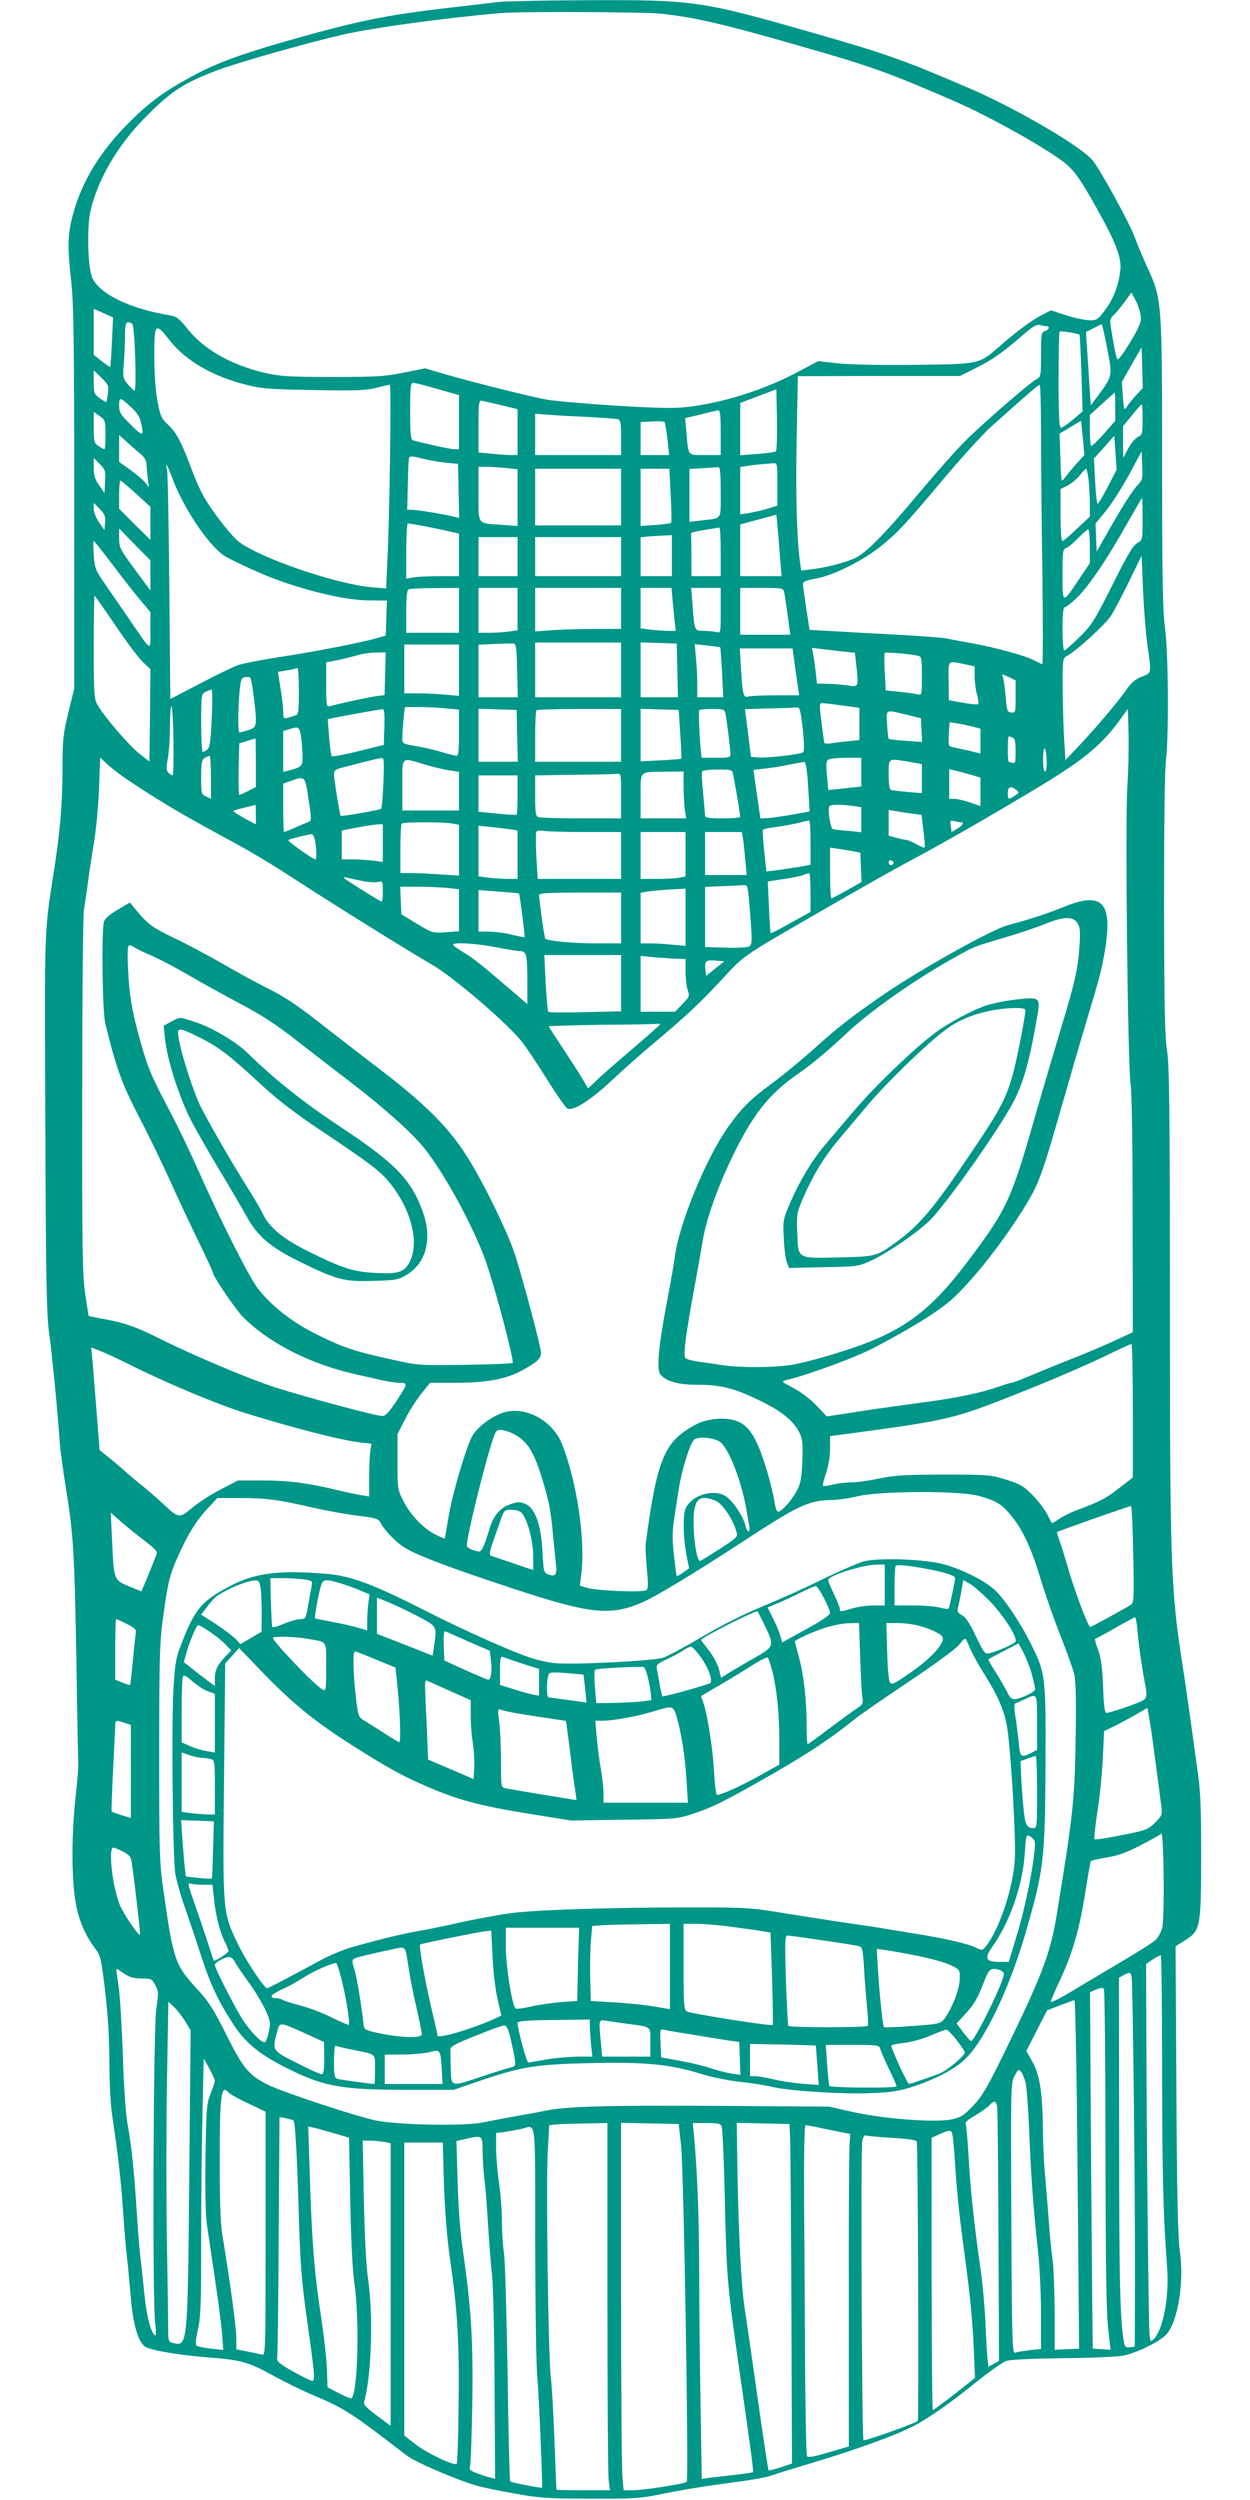<?xml version="1.0" standalone="no"?>
<!DOCTYPE svg PUBLIC "-//W3C//DTD SVG 20010904//EN"
 "http://www.w3.org/TR/2001/REC-SVG-20010904/DTD/svg10.dtd">
<svg version="1.0" xmlns="http://www.w3.org/2000/svg"
 width="640pt" height="1280pt" viewBox="0 0 640 1280"
 preserveAspectRatio="xMidYMid meet">
<g transform="translate(0,1280) scale(0.1,-0.1)"
fill="#009688" stroke="none">
<path d="M2555 12790 c-33 -4 -145 -17 -250 -29 -335 -39 -470 -67 -837 -171
-240 -69 -359 -113 -478 -177 -147 -79 -222 -134 -326 -237 -153 -152 -249
-311 -293 -484 -25 -95 -26 -161 -6 -337 12 -106 15 -313 15 -1105 l0 -976
-30 -122 c-27 -112 -30 -138 -30 -295 0 -167 -13 -322 -44 -517 -50 -325 -48
-260 -44 -1285 3 -825 6 -978 20 -1085 17 -126 43 -396 53 -545 3 -44 17 -150
31 -235 40 -245 45 -332 55 -885 4 -286 9 -531 10 -545 0 -14 -6 -90 -15 -170
-19 -178 -20 -383 -2 -510 14 -100 49 -186 106 -260 24 -32 29 -51 49 -220 14
-123 21 -243 21 -360 0 -103 6 -216 15 -275 30 -201 44 -324 55 -485 6 -91 15
-201 21 -245 5 -44 13 -135 19 -202 11 -134 38 -224 73 -248 29 -19 174 -43
323 -55 169 -13 204 -23 327 -90 59 -33 151 -78 205 -101 166 -70 195 -88 484
-311 43 -33 241 -119 356 -154 26 -8 112 -26 192 -40 130 -24 171 -27 390 -27
229 -1 254 0 380 26 74 15 185 34 245 42 209 28 270 38 310 52 22 8 128 41
236 73 203 62 391 130 481 176 79 40 185 114 323 225 68 55 139 105 157 111
20 7 134 12 288 14 140 1 280 7 310 13 70 14 187 71 221 108 59 63 93 267 70
425 -10 68 -15 288 -18 828 l-4 735 46 29 c82 51 84 64 85 429 0 259 -3 336
-20 452 -11 77 -27 194 -36 260 -9 66 -27 192 -41 280 -58 376 -63 496 -63
1830 0 1015 -3 1235 -15 1308 -11 70 -14 223 -15 745 0 396 3 691 10 742 15
129 12 545 -5 675 -12 88 -15 254 -15 840 0 835 -1 844 -75 1005 -24 52 -53
122 -65 155 -24 68 -173 340 -215 393 -56 70 -383 262 -625 367 -334 144 -425
177 -787 281 -593 170 -622 175 -1176 173 -216 -1 -419 -5 -452 -9z m826 -60
c169 -17 325 -53 713 -165 362 -103 451 -135 786 -280 157 -68 396 -198 527
-287 85 -57 109 -87 209 -266 99 -177 127 -252 120 -317 -9 -77 -35 -145 -78
-202 -35 -48 -42 -53 -78 -53 -21 0 -75 11 -119 25 l-80 26 -43 -22 c-52 -26
-130 -83 -219 -161 -108 -94 -100 -92 -439 -96 -180 -2 -332 1 -393 8 l-98 11
-92 -49 c-172 -93 -377 -160 -564 -184 -75 -10 -144 -9 -380 5 -158 10 -320
24 -359 32 -95 18 -372 88 -508 127 l-109 32 -111 -22 c-97 -20 -142 -22 -365
-22 -222 0 -265 3 -345 21 -171 40 -310 118 -394 223 -43 54 -58 66 -89 71
-206 33 -365 110 -401 194 -23 55 -28 259 -8 344 37 157 135 327 270 466 139
143 206 187 386 254 110 41 473 143 641 181 164 36 521 85 804 109 100 9 723
6 816 -3z m2460 -1550 c3 -28 -7 -53 -55 -133 -39 -64 -62 -94 -66 -85 -6 11
-19 76 -35 179 -3 18 3 33 16 45 12 10 37 41 57 68 l35 48 23 -43 c12 -24 23
-60 25 -79z m-5268 -130 c-3 -69 -7 -127 -9 -129 -1 -1 -21 12 -43 30 l-41 32
0 118 0 118 49 -22 50 -22 -6 -125z m104 92 c13 -8 24 -342 11 -342 -3 0 -18
15 -33 32 -26 31 -27 36 -21 107 3 41 6 105 6 143 0 68 7 79 37 60z m4681 -12
c19 0 14 -18 -8 -25 -18 -6 -20 -15 -20 -120 0 -111 -1 -115 -24 -127 -35 -19
-279 -230 -366 -318 -42 -41 -147 -160 -235 -265 -162 -193 -241 -276 -305
-320 -38 -26 -148 -58 -241 -69 l-57 -7 -6 43 c-16 115 -23 342 -17 633 l6
319 415 1 415 0 86 43 c86 44 125 71 240 170 46 40 67 52 83 48 12 -3 27 -6
34 -6z m311 -115 c27 -142 28 -139 -48 -242 l-36 -48 -7 100 c-3 55 -9 139
-12 187 l-6 88 38 19 c20 11 39 20 42 21 3 0 16 -56 29 -125z m-4799 41 c79
-101 214 -180 379 -223 87 -23 119 -26 356 -30 217 -4 270 -2 321 11 34 9 65
16 70 16 8 0 -1 -682 -13 -909 l-6 -134 -71 6 c-182 15 -571 148 -683 233 -39
30 -138 157 -181 234 -17 30 -44 91 -60 135 -52 140 -79 191 -120 229 -37 35
-41 45 -56 124 -10 53 -16 142 -16 230 0 169 5 174 80 78z m4657 30 c2 -2 6
-91 10 -198 l6 -194 -49 -42 c-27 -23 -55 -42 -61 -42 -10 0 -13 55 -13 243 0
134 2 246 5 249 6 5 95 -9 102 -16z m292 -307 c-17 -19 -39 -45 -48 -59 -16
-24 -16 -23 -22 50 l-5 75 50 88 51 89 3 -105 3 -104 -32 -34z m-5266 8 c-3
-23 -7 -44 -9 -45 -1 -2 -16 6 -33 19 -29 21 -31 27 -31 83 l0 60 39 -38 c36
-35 38 -41 34 -79z m1688 21 l109 -31 0 -139 0 -138 -25 0 c-19 0 -152 29
-212 46 -10 2 -13 41 -13 149 0 125 2 145 16 145 8 0 64 -14 125 -32z m3089
-225 c0 -137 3 -458 7 -715 3 -258 3 -468 0 -468 -4 0 -23 9 -44 20 -47 24
-187 62 -313 86 -52 9 -115 21 -140 26 -25 4 -142 13 -260 19 -118 6 -264 14
-325 18 l-110 6 -17 110 c-9 61 -17 117 -17 125 -1 11 17 19 67 28 92 16 251
97 344 175 84 70 113 102 326 355 85 100 186 211 225 246 173 155 242 215 250
216 4 0 7 -111 7 -247z m-1357 -94 c-5 -3 -47 -10 -95 -13 l-88 -7 0 134 0
134 93 35 92 35 3 -155 c1 -86 -1 -159 -5 -163z m1737 229 l0 -73 -59 -67
c-32 -37 -62 -64 -65 -61 -3 4 -6 40 -6 82 l0 76 62 57 c35 32 64 57 66 58 1
0 2 -33 2 -72z m-5040 -2 c28 -25 46 -51 51 -75 18 -77 12 -79 -51 -16 -53 52
-60 64 -60 98 0 45 4 45 60 -7z m1898 9 l82 -20 0 -117 0 -118 -32 0 c-18 0
-63 3 -100 7 l-68 6 0 134 c0 123 2 134 18 131 9 -2 54 -12 100 -23z m3282
-73 c0 -74 -2 -79 -25 -90 -13 -6 -35 -33 -49 -59 l-25 -48 -1 82 0 81 46 56
c25 31 47 56 50 56 2 0 4 -35 4 -78z m-2160 -67 l0 -115 -79 0 c-92 0 -86 -7
-96 112 l-7 77 29 7 c15 3 51 12 78 19 28 7 56 14 63 14 9 1 12 -28 12 -114z
m-3150 -11 c0 -41 -2 -74 -5 -74 -3 0 -17 7 -30 16 -23 15 -25 22 -25 96 l0
79 30 -21 c29 -20 30 -25 30 -96z m2475 91 c72 -4 138 -9 148 -11 14 -5 17
-18 17 -95 l0 -89 -220 0 -220 0 0 106 0 106 73 -6 c39 -3 131 -8 202 -11z
m402 -112 l9 -83 -73 0 -73 0 0 85 0 84 58 3 c31 2 60 1 64 -2 3 -3 10 -42 15
-87z m2096 -126 c-21 -23 -46 -53 -56 -66 -9 -14 -18 -23 -21 -20 -2 2 -6 57
-7 122 l-4 117 55 33 55 33 9 -88 8 -88 -39 -43z m-4790 46 c15 -13 27 -33 27
-47 0 -13 3 -45 6 -72 l7 -49 -20 25 c-12 14 -46 43 -77 65 l-56 40 0 69 0 69
43 -39 c24 -22 55 -49 70 -61z m4949 -165 c-25 -49 -49 -88 -52 -88 -4 0 -10
52 -13 116 l-6 116 52 58 52 59 6 -87 6 -87 -45 -87z m146 1 c-18 -20 -71
-102 -118 -184 l-85 -149 -3 72 -3 71 53 65 c29 35 82 118 118 184 l65 121 3
-73 c3 -70 2 -74 -30 -107z m-3538 122 l65 -6 3 -139 3 -138 -28 7 c-49 12
-187 35 -213 35 l-25 0 3 127 c1 71 4 133 7 140 3 8 19 8 62 -4 32 -8 87 -18
123 -22z m-1742 -97 l-3 -59 -27 40 c-22 30 -28 51 -28 90 l0 50 31 -31 c28
-28 30 -35 27 -90z m3442 -14 l0 -109 -52 -16 c-29 -9 -72 -18 -95 -22 l-43
-6 0 121 0 121 33 5 c29 5 68 9 135 14 22 2 22 0 22 -108z m-3100 38 c55 -153
185 -348 269 -404 22 -14 101 -52 176 -85 183 -80 430 -143 563 -143 l93 -1
-3 -90 -3 -89 -45 -13 c-78 -23 -340 -74 -506 -98 -88 -14 -180 -32 -205 -40
-24 -9 -112 -51 -195 -95 l-152 -79 -5 577 c-3 317 -8 587 -12 600 -4 12 -5
22 -3 22 3 0 15 -28 28 -62z m1709 46 l61 -7 0 -145 0 -145 -82 6 c-127 9
-118 -3 -118 158 l0 139 39 0 c21 0 66 -3 100 -6z m1101 -123 c0 -147 10 -133
-102 -146 l-58 -7 0 135 0 136 68 4 c37 2 73 4 80 5 9 2 12 -29 12 -127z
m-510 -26 l0 -145 -220 0 -220 0 0 145 0 145 220 0 220 0 0 -145z m254 9 c4
-75 5 -138 2 -141 -3 -3 -39 -8 -81 -11 l-75 -5 0 147 0 146 74 0 73 0 7 -136z
m2140 75 c3 -34 6 -89 6 -123 l0 -61 -66 -62 c-36 -35 -69 -63 -75 -63 -5 0
-9 56 -9 133 l0 133 34 17 c19 9 47 32 63 51 15 20 31 36 34 36 3 0 9 -28 13
-61z m-4878 -66 l74 -68 0 -85 0 -84 -80 79 -80 80 0 73 c0 39 3 72 6 72 3 0
39 -30 80 -67z m5154 -130 c0 -107 0 -108 -28 -124 -21 -12 -52 -64 -127 -215
-92 -183 -105 -204 -168 -266 -38 -38 -73 -68 -78 -68 -5 0 -9 50 -9 110 0 70
4 110 10 110 6 0 34 21 61 47 60 56 155 196 259 381 41 72 76 132 77 132 2 0
3 -48 3 -107z m-5312 -19 l-3 -39 -27 40 c-16 22 -28 53 -28 70 l0 30 31 -31
c25 -26 30 -37 27 -70z m3456 -181 l8 -93 -106 0 -106 0 0 133 0 132 93 25 92
25 6 -65 c4 -36 9 -107 13 -157z m-1838 166 c32 -6 89 -17 127 -26 l67 -15 0
-109 0 -109 -97 0 c-54 0 -115 -3 -135 -6 l-38 -7 0 142 c0 77 4 141 8 141 5
0 35 -5 68 -11z m1534 -134 l0 -125 -75 0 -75 0 0 105 c0 58 -1 108 -2 113 -3
6 30 13 145 31 4 0 7 -55 7 -124z m-2920 -121 l0 -77 -80 108 c-75 102 -80
111 -80 159 l0 50 80 -82 80 -81 0 -77z m4810 150 l0 -87 -55 -82 c-86 -129
-85 -130 -85 23 0 117 2 131 18 136 10 3 38 26 62 51 24 25 48 45 52 45 4 0 8
-39 8 -86z m-2140 -49 l0 -105 -80 0 -80 0 0 99 0 100 38 4 c20 2 56 4 80 5
l42 2 0 -105z m-790 -5 l0 -100 -100 0 -100 0 0 100 0 100 100 0 100 0 0 -100z
m530 0 l0 -100 -220 0 -220 0 0 100 0 100 220 0 220 0 0 -100z m-2600 -46 c52
-69 116 -151 143 -182 l47 -56 0 -94 c0 -110 10 -115 -105 53 -38 55 -93 136
-124 180 -52 75 -56 84 -61 153 -3 39 -3 72 0 72 3 0 48 -57 100 -126z m5294
-402 c22 -154 23 -147 -27 -166 -30 -11 -53 -30 -76 -62 -44 -64 -162 -203
-246 -292 l-70 -74 -6 99 c-4 54 -7 171 -8 260 -1 157 0 163 21 174 49 26 198
162 226 206 17 26 59 107 94 178 l63 130 7 -170 c4 -94 14 -221 22 -283z
m-3524 173 l0 -115 -135 0 -135 0 0 109 c0 78 4 111 13 114 6 3 67 6 135 6
l122 1 0 -115z m300 6 l0 -108 -46 -7 c-26 -3 -71 -6 -100 -6 l-54 0 0 115 0
115 100 0 100 0 0 -109z m530 4 l0 -105 -128 0 c-71 0 -170 -3 -220 -6 l-92
-7 0 112 0 111 220 0 220 0 0 -105z m264 38 c4 -38 8 -87 11 -110 l5 -43 -38
0 c-20 0 -61 3 -89 6 l-53 7 0 103 0 104 79 0 79 0 6 -67z m246 -49 c0 -116 0
-116 -22 -110 -13 3 -42 6 -65 6 -48 0 -47 -3 -58 143 l-6 77 76 0 75 0 0
-116z m325 94 c3 -13 11 -67 18 -120 l13 -98 -128 0 -128 0 0 120 0 120 110 0
c105 0 110 -1 115 -22z m-3424 -170 c56 -84 120 -169 141 -188 l38 -36 -2
-236 -3 -237 -51 40 c-53 41 -185 195 -216 252 -16 28 -18 63 -18 295 0 144 2
262 4 262 2 0 50 -69 107 -152z m2057 -231 l3 -137 -101 0 -100 0 0 135 0 134
83 4 c45 2 89 3 97 2 12 0 15 -24 18 -138z m532 3 l0 -140 -220 0 -220 0 0
140 0 140 220 0 220 0 0 -140z m288 -2 l3 -138 -96 0 -95 0 0 140 0 141 93 -3
92 -3 3 -137z m-1118 1 l0 -132 -67 6 c-38 4 -101 7 -140 7 l-73 0 0 125 0
125 140 0 140 0 0 -131z m1338 116 c1 -1 5 -59 9 -128 l6 -127 -66 0 -67 0 0
68 c0 37 -3 98 -7 136 l-6 68 64 -7 c35 -4 65 -8 67 -10z m381 -87 c6 -46 14
-100 17 -120 l6 -38 -119 0 c-65 0 -128 -3 -140 -6 -27 -7 -30 3 -39 139 l-6
107 135 0 135 0 11 -82z m247 66 l61 -6 7 -61 c12 -118 14 -115 -46 -106 -29
4 -76 8 -104 8 l-51 1 -7 63 c-4 34 -10 75 -13 91 l-6 29 49 -6 c27 -3 77 -9
110 -13z m-2344 -113 l-3 -110 -47 -6 c-41 -6 -184 -37 -234 -51 -16 -5 -18 5
-18 110 l0 115 58 11 c31 6 77 18 102 25 25 8 68 14 95 14 l50 1 -3 -109z
m2726 92 c21 -5 22 -10 22 -104 0 -99 0 -99 -23 -94 -13 4 -55 9 -93 13 l-69
7 -5 93 c-3 52 -3 96 0 99 5 5 131 -5 168 -14z m242 -44 l50 -11 0 -49 c0 -27
5 -69 12 -94 7 -24 9 -47 6 -50 -3 -4 -38 0 -78 7 l-72 13 -1 98 c-2 110 -6
105 83 86z m-3410 -138 c0 -111 -1 -120 -20 -125 -11 -3 -29 -9 -40 -12 -17
-5 -20 -1 -20 33 0 21 -6 75 -14 120 l-13 83 36 6 c20 3 41 7 46 9 6 2 13 4
18 4 4 1 7 -53 7 -118z m3670 -29 c0 -81 -1 -83 -22 -80 -21 3 -24 10 -29 83
-4 44 -10 88 -14 98 -7 17 -6 17 29 1 l36 -18 0 -84z m-3901 2 c19 -152 17
-159 -28 -172 -21 -7 -41 -12 -45 -12 -8 0 -8 106 0 203 6 67 9 76 28 80 12 1
24 1 27 -2 4 -4 12 -47 18 -97z m-215 -111 c-5 -117 -10 -151 -22 -160 -9 -7
-19 -13 -24 -13 -4 0 -8 67 -8 148 0 145 1 149 23 160 12 6 26 11 30 11 5 1 5
-65 1 -146z m3227 65 l89 -12 0 -82 0 -83 -57 -6 c-32 -3 -73 -8 -90 -11 -18
-3 -33 -1 -33 3 -1 4 -7 52 -14 106 -11 84 -11 97 2 97 8 0 55 -5 103 -12z
m-3426 -356 c-3 -3 -12 1 -21 10 -13 13 -14 24 -5 73 6 32 11 104 11 160 0 56
3 105 8 109 4 4 8 -72 10 -170 1 -97 0 -179 -3 -182z m1398 341 l67 -6 0 -118
c0 -89 -3 -119 -12 -119 -7 0 -41 9 -76 19 -34 11 -94 25 -132 31 -70 12 -70
12 -70 44 0 18 3 61 6 95 l7 61 71 0 c39 0 101 -3 139 -7z m1827 -104 c7 -62
8 -115 3 -120 -11 -11 -187 -32 -233 -27 l-35 3 -15 122 -16 122 126 4 c69 1
132 4 141 5 14 2 18 -17 29 -109z m-2142 9 l-3 -92 -130 -32 c-71 -18 -133
-29 -136 -26 -4 4 -10 48 -14 99 l-7 91 54 11 c66 13 209 38 226 40 10 1 12
-21 10 -91z m680 -45 l3 -133 -101 0 -100 0 0 135 0 136 98 -3 97 -3 3 -132z
m532 2 l0 -135 -220 0 -220 0 0 128 c0 71 3 132 7 135 3 4 102 7 220 7 l213 0
0 -135z m303 6 c5 -68 7 -124 5 -126 -2 -1 -49 -5 -105 -8 l-103 -5 0 134 0
135 98 -3 97 -3 8 -124z m231 107 c7 -32 26 -187 26 -210 0 -16 -9 -18 -74
-18 l-74 0 -6 63 c-5 55 -9 159 -7 180 1 4 30 7 66 7 59 0 65 -2 69 -22z
m2058 -378 c-12 -179 2 -1426 17 -1525 6 -42 10 -313 10 -668 l1 -598 -97 -45
c-54 -25 -150 -66 -213 -90 -63 -25 -157 -63 -208 -85 -51 -21 -97 -39 -103
-39 -5 0 -35 -9 -67 -20 -84 -30 -209 -57 -377 -79 -241 -33 -284 -39 -396
-57 l-106 -16 -52 55 c-29 31 -80 70 -118 90 -63 33 -64 34 -37 41 116 28 355
116 454 168 189 100 318 180 385 238 110 95 282 315 392 498 65 111 78 146
183 512 34 118 84 292 112 385 79 264 87 294 103 385 45 259 -7 319 -207 237
-81 -33 -178 -65 -288 -94 -80 -21 -442 -223 -630 -351 -162 -111 -243 -174
-350 -271 -63 -57 -164 -141 -225 -186 -119 -88 -155 -125 -227 -225 -113
-160 -250 -492 -273 -665 -3 -27 -22 -135 -42 -240 -42 -221 -52 -337 -32
-362 30 -36 90 -53 189 -53 120 0 188 -17 316 -79 113 -54 175 -104 206 -164
17 -35 20 -54 16 -146 -3 -86 -8 -115 -27 -151 -26 -50 -79 -110 -97 -110 -7
0 -15 22 -19 53 -4 28 -20 96 -36 149 -56 188 -98 251 -180 269 -53 12 -132 3
-179 -21 -168 -86 -206 -174 -264 -615 -2 -16 1 -74 6 -129 8 -80 7 -101 -4
-108 -17 -12 -252 -3 -301 12 l-38 11 8 67 c20 170 -23 462 -98 655 -43 112
-165 188 -275 171 -67 -10 -162 -77 -190 -134 -34 -70 -102 -304 -119 -415 -9
-55 -17 -101 -18 -102 -2 -1 -23 8 -47 20 -62 30 -129 101 -165 172 -29 58
-30 64 -30 201 l0 141 38 74 c20 41 58 100 83 132 l46 57 128 0 c163 0 263 19
346 65 77 43 94 59 94 90 0 27 -87 354 -131 495 -35 109 -140 328 -227 475
-106 178 -230 302 -514 516 -66 51 -186 143 -266 206 -102 80 -176 130 -252
168 -59 29 -167 88 -241 131 -73 42 -183 101 -245 130 -115 56 -135 70 -194
141 l-35 42 -63 -37 c-42 -25 -65 -45 -70 -62 -13 -47 -8 -461 7 -520 56 -229
85 -309 171 -475 49 -93 123 -246 165 -340 42 -93 108 -233 146 -311 38 -78
69 -145 69 -150 0 -18 117 -190 154 -227 133 -133 340 -239 571 -292 39 -9 98
-22 132 -30 34 -8 79 -15 99 -15 44 0 43 -4 -22 -102 -33 -49 -51 -68 -67 -68
-31 0 -375 92 -543 145 -135 43 -427 166 -602 254 -111 56 -171 77 -271 96
-47 8 -86 16 -87 18 -1 1 -9 52 -18 114 -14 97 -16 233 -15 1015 0 502 4 925
9 953 5 28 14 88 20 135 6 47 20 139 31 205 11 66 23 191 26 278 l6 158 31
-29 c47 -43 99 -80 231 -164 121 -76 189 -115 430 -246 72 -38 209 -121 305
-184 174 -114 595 -376 700 -436 110 -63 392 -305 462 -396 26 -33 85 -122
131 -196 46 -74 92 -139 101 -145 28 -17 120 41 230 145 56 52 144 131 197
175 178 149 254 220 362 337 117 127 107 120 462 325 256 148 411 236 522 295
162 87 356 198 602 345 263 157 356 232 452 363 l44 61 3 -128 c2 -70 -1 -193
-6 -273z m-1132 371 l75 -18 3 -61 3 -61 -83 6 c-46 3 -85 8 -88 10 -2 2 -6
35 -8 74 -5 80 -11 76 98 50z m343 -62 l37 -10 0 -63 0 -64 -57 14 c-32 7 -69
15 -83 18 -24 5 -25 8 -22 67 l4 61 41 -6 c23 -4 59 -11 80 -17z m-3441 -55
c3 -27 7 -70 7 -97 1 -50 -4 -55 -74 -73 l-25 -6 0 104 0 105 33 10 c46 15 51
12 59 -43z m3642 0 c12 -5 16 -21 16 -71 0 -55 -2 -64 -16 -59 -9 3 -18 6 -20
6 -2 0 -4 29 -4 65 0 36 2 65 4 65 2 0 11 -3 20 -6z m-3874 -129 l0 -125 -40
-20 c-21 -11 -42 -20 -45 -20 -3 0 -4 59 -3 132 l3 132 40 12 c22 7 41 13 43
13 1 1 2 -55 2 -124z m4049 3 c1 -27 -3 -48 -9 -48 -6 0 -10 29 -9 68 1 77 17
59 18 -20z m-4279 -78 l0 -110 -25 12 c-24 11 -25 15 -25 99 0 73 3 90 18 98
9 6 20 11 25 11 4 0 7 -49 7 -110z m883 -27 c-3 -71 -8 -131 -12 -134 -6 -6
-203 -41 -207 -36 -4 4 -34 188 -34 212 0 20 7 26 43 35 150 39 181 47 204 49
9 1 10 -31 6 -126z m2447 54 l0 -74 -84 -9 -85 -9 -7 73 c-5 58 -4 76 7 83 8
5 49 9 92 9 l77 0 0 -73z m-2233 38 c45 -13 103 -27 128 -30 l45 -7 0 -99 0
-99 -145 0 -145 0 0 130 c0 151 -9 143 117 105z m2480 14 l63 -11 0 -75 0 -74
-72 6 c-40 4 -79 8 -85 10 -9 3 -13 28 -13 80 0 86 -5 83 107 64z m-522 -86
c3 -49 7 -106 8 -128 l2 -40 -95 -17 c-52 -9 -109 -17 -126 -17 l-31 -1 -11
78 c-6 42 -14 98 -18 124 l-6 46 58 7 c33 3 88 12 124 20 36 7 70 13 77 14 7
1 13 -29 18 -86z m-381 20 c7 -32 36 -204 36 -215 0 -5 -40 -8 -90 -8 -70 0
-90 3 -90 14 0 8 -5 59 -10 115 -6 56 -8 106 -5 111 3 6 39 10 80 10 72 0 74
-1 79 -27z m1214 1 l52 -15 0 -73 0 -73 -52 18 c-29 10 -65 18 -80 19 l-28 0
0 76 0 76 28 -7 c15 -3 51 -13 80 -21z m-1468 -58 c0 -40 3 -94 6 -120 l7 -46
-117 0 -116 0 0 114 c0 133 -10 123 128 125 l92 1 0 -74z m-320 -51 l0 -115
-204 0 c-112 0 -211 3 -220 6 -13 5 -16 25 -16 110 l0 104 198 3 c108 1 207 3
220 5 22 2 22 0 22 -113z m-530 7 c0 -54 -2 -101 -4 -103 -2 -2 -47 0 -100 5
l-96 10 0 93 0 93 100 0 100 0 0 -98z m-1070 -26 c16 -107 16 -108 -4 -116
-12 -4 -43 -18 -69 -29 -27 -12 -51 -21 -53 -21 -2 0 -4 56 -4 124 l0 124 43
15 c68 25 70 24 87 -97z m3623 50 c16 -13 16 -14 -7 -30 -34 -22 -36 -21 -36
14 0 32 14 38 43 16z m-3893 -127 l0 -50 -60 32 c-32 18 -57 35 -55 37 2 2 27
10 57 17 29 7 54 13 56 14 1 1 2 -22 2 -50z m3054 45 l46 -7 0 -64 0 -64 -67
7 c-38 3 -73 7 -79 9 -12 3 -27 102 -18 116 6 11 53 11 118 3z m312 -41 l42
-5 10 -82 c6 -44 9 -83 6 -85 -2 -3 -22 5 -43 17 -21 12 -45 22 -52 22 -8 0
-31 5 -51 11 l-38 10 0 66 0 66 43 -7 c23 -4 61 -10 83 -13z m-526 -147 l0
-114 -62 -11 c-35 -5 -86 -13 -114 -17 l-50 -6 -11 103 c-6 57 -9 107 -7 111
2 3 30 9 61 13 32 4 83 13 113 20 30 7 58 14 63 14 4 1 7 -50 7 -113z m768
104 c21 0 13 -15 -17 -33 l-29 -17 -4 31 c-4 27 -2 30 16 25 12 -3 27 -6 34
-6z m-2605 -6 l37 -7 0 -130 0 -130 -97 6 c-54 4 -122 7 -150 7 l-53 0 0 123
c0 68 3 127 7 130 8 9 205 9 256 1z m-353 -100 l0 -97 -52 7 c-29 3 -77 6
-105 6 l-53 0 0 74 0 74 78 15 c42 8 89 15 105 16 l27 1 0 -96z m653 70 l37
-6 0 -124 0 -124 -47 0 c-27 0 -72 3 -100 6 l-53 7 0 129 0 130 63 -6 c34 -4
79 -9 100 -12z m383 -14 l184 0 0 -120 0 -120 -213 0 -214 0 -7 116 c-3 64 -3
120 0 126 4 5 20 7 36 4 17 -3 113 -6 214 -6z m514 -114 l0 -113 -31 -7 c-17
-3 -69 -6 -115 -6 l-84 0 0 120 0 120 115 0 115 0 0 -114z m294 82 c3 -18 8
-68 12 -110 l7 -78 -107 0 -106 0 0 110 0 110 94 0 94 0 6 -32z m-2190 -15 c7
-46 8 -93 1 -93 -13 0 -145 94 -139 99 5 5 93 27 120 30 6 0 14 -16 18 -36z
m2756 -52 l35 -7 3 -75 3 -75 -74 -42 c-41 -23 -77 -42 -81 -42 -3 0 -6 59 -6
130 l0 130 43 -6 c23 -4 58 -9 77 -13z m204 -62 c-8 -14 -24 -10 -24 6 0 9 6
12 15 9 8 -4 12 -10 9 -15z m-424 -148 l0 -100 -101 -56 c-55 -31 -102 -55
-103 -53 -2 1 -6 62 -9 134 l-6 131 80 12 c45 7 91 16 102 21 12 5 25 9 30 9
4 1 7 -44 7 -98z m-2297 59 c32 -7 70 -9 83 -6 23 6 24 5 24 -49 0 -42 -3 -54
-12 -49 -83 49 -188 116 -188 120 0 3 8 3 18 0 9 -2 43 -10 75 -16z m1981 -87
c19 -226 19 -241 -1 -250 -10 -4 -64 -7 -120 -5 l-103 3 0 154 0 154 88 4 c48
1 97 4 108 5 20 2 22 -4 28 -65z m-1545 51 l61 -7 0 -107 0 -108 -67 -5 c-67
-5 -69 -4 -148 43 l-80 49 -3 70 -3 71 89 0 c49 0 117 -3 151 -6z m1221 -150
l0 -147 -67 6 c-38 4 -89 7 -115 7 l-48 0 0 130 0 129 33 6 c33 5 92 10 160
13 l37 2 0 -146z m-853 122 c4 -3 32 -221 29 -224 -2 -2 -31 4 -64 12 -33 9
-85 16 -116 16 l-56 0 0 106 0 107 103 -8 c56 -4 103 -8 104 -9z m523 -126 l0
-130 -127 0 c-122 0 -249 12 -261 24 -5 5 -30 184 -32 224 0 9 48 12 210 12
l210 0 0 -130z m2336 -25 c14 -22 16 -42 11 -118 -8 -118 -23 -186 -96 -426
-32 -108 -87 -293 -121 -411 -132 -463 -151 -506 -345 -765 -208 -278 -347
-379 -665 -478 -96 -31 -210 -60 -253 -66 -99 -14 -261 -14 -352 0 -38 6 -94
14 -123 18 -29 4 -57 12 -62 17 -13 13 0 114 43 349 19 105 40 221 46 258 18
107 75 268 150 423 104 215 185 319 327 419 85 59 154 117 259 215 120 113
337 266 539 380 119 67 106 61 271 110 72 21 164 52 205 69 96 39 143 40 166
6z m-2976 -125 c56 -11 112 -20 125 -20 30 0 35 -20 35 -158 l0 -113 -91 78
c-144 124 -186 157 -239 189 -27 16 -50 32 -50 37 0 14 119 7 220 -13z m-1854
1 c5 -5 45 -25 90 -44 44 -19 129 -64 190 -100 60 -35 177 -100 260 -144 114
-60 186 -107 300 -196 82 -64 205 -159 273 -211 168 -129 308 -254 371 -332
111 -137 273 -439 328 -614 52 -160 135 -480 127 -488 -3 -4 -114 -8 -246 -10
-239 -3 -240 -3 -381 29 -186 41 -241 60 -373 125 -123 60 -230 143 -301 232
-47 59 -189 341 -310 612 -37 85 -97 209 -131 275 -109 206 -123 239 -163 379
-45 160 -59 242 -65 389 -3 81 -1 107 8 107 7 0 17 -4 23 -9z m2494 -185 l0
-144 -182 -4 c-101 -3 -186 -2 -190 1 -4 3 -10 70 -14 149 l-7 142 197 0 196
0 0 -144z m293 125 l37 -1 0 -64 c0 -34 5 -78 11 -95 11 -31 9 -35 -27 -72
l-38 -39 -88 0 -88 0 0 143 0 143 78 -8 c42 -3 94 -7 115 -7z m189 -50 l-47
-38 -3 30 c-5 46 1 53 51 49 l46 -4 -47 -37z m-282 -286 c0 -2 -62 -57 -137
-121 -76 -65 -159 -137 -185 -162 l-47 -45 -28 48 c-15 26 -61 97 -100 156
-40 60 -73 111 -73 114 0 2 120 6 268 8 147 1 275 3 285 5 9 1 17 0 17 -3z
m2420 -1977 l0 -343 -71 -55 c-65 -51 -101 -70 -221 -114 -26 -10 -64 -29 -84
-42 -20 -14 -38 -24 -39 -22 -1 2 -12 23 -24 46 -12 24 -46 68 -74 97 -45 46
-63 56 -135 79 -80 25 -93 26 -320 26 -198 0 -253 -4 -331 -20 -52 -11 -116
-20 -143 -20 -27 0 -69 -5 -94 -11 -25 -6 -47 -9 -50 -6 -3 2 4 32 16 66 12
36 20 86 20 124 l0 64 83 11 c548 74 543 73 950 236 128 51 293 123 367 159
74 36 138 66 143 66 4 1 7 -153 7 -341z m-5140 237 c183 -92 449 -204 590
-248 240 -75 496 -141 590 -152 l62 -7 -6 -37 c-3 -20 -6 -80 -6 -134 l0 -99
-42 7 c-24 4 -79 16 -123 26 -140 35 -247 49 -378 49 l-129 0 -86 -45 c-48
-24 -114 -67 -147 -94 -69 -57 -68 -57 -155 24 -30 28 -80 71 -110 95 -30 24
-75 62 -100 85 -25 22 -60 51 -78 65 l-32 25 -15 190 c-8 105 -18 223 -21 263
l-7 73 51 -20 c28 -11 92 -41 142 -66z m1986 -366 c69 -42 103 -111 159 -324
9 -33 20 -109 25 -170 6 -60 13 -133 16 -161 7 -57 -1 -69 -39 -55 -23 9 -24
15 -29 113 -7 137 -37 223 -84 246 -28 13 -40 13 -73 3 -58 -17 -94 -58 -116
-132 -10 -35 -24 -76 -32 -91 -12 -25 -15 -26 -48 -15 -19 5 -35 16 -35 23 0
53 107 481 142 568 10 25 15 27 45 23 19 -3 50 -16 69 -28z m1045 -35 c44 -39
105 -200 129 -334 6 -36 13 -77 16 -92 3 -16 1 -28 -4 -28 -5 0 -12 12 -15 28
-11 49 -70 136 -107 155 -67 35 -175 -3 -201 -70 -13 -35 -11 -147 5 -231 l14
-72 -30 -21 c-16 -12 -31 -20 -33 -18 -2 2 -8 49 -14 104 -9 73 -9 121 -1 175
6 41 17 116 25 165 14 91 54 225 77 252 17 21 111 13 139 -13z m1320 -273 c93
-26 118 -42 168 -103 58 -71 102 -166 150 -326 22 -73 67 -202 100 -285 33
-84 65 -173 71 -199 8 -32 11 -135 7 -340 -5 -307 -13 -383 -97 -894 -32 -197
-77 -314 -273 -714 -82 -168 -110 -215 -155 -262 -46 -49 -62 -59 -109 -69
-80 -18 -349 2 -508 38 l-120 27 -595 4 c-569 3 -764 -3 -874 -28 -22 -5 -84
-16 -136 -25 -52 -9 -128 -24 -169 -32 -96 -20 -437 -13 -551 11 -98 21 -446
136 -533 175 -109 51 -139 84 -228 263 -65 130 -92 172 -147 231 -116 126
-125 151 -174 501 -22 152 -23 193 -23 711 0 471 3 569 18 680 26 192 35 231
80 330 49 111 94 182 154 246 l46 49 120 0 c132 0 191 -8 377 -51 69 -15 171
-34 227 -40 88 -11 103 -16 111 -35 16 -33 71 -92 116 -123 57 -39 221 -102
561 -214 396 -131 500 -142 664 -71 72 32 253 141 502 303 298 195 347 218
464 221 33 0 96 9 140 20 119 27 521 28 616 1z m-1347 -25 c34 -14 88 -93 106
-156 8 -29 7 -31 -83 -89 -51 -33 -96 -61 -102 -63 -15 -5 -33 96 -34 192 -1
124 26 152 113 116z m2138 -273 c5 -218 3 -249 -10 -258 -42 -26 -203 -115
-210 -115 -11 0 -85 198 -116 310 -15 52 -34 112 -42 134 -8 21 -13 40 -12 42
5 4 368 133 379 133 3 1 9 -110 11 -246z m-3130 210 c29 -34 58 -144 58 -219
l0 -73 -102 35 c-57 19 -108 36 -115 39 -9 3 -5 24 13 77 14 40 33 92 41 116
14 39 17 42 52 42 24 0 44 -7 53 -17z m-1935 -139 c63 -49 71 -58 63 -77 -5
-12 -24 -59 -42 -104 l-34 -81 -64 26 c-77 33 -77 32 -86 232 l-7 145 49 -43
c27 -24 81 -68 121 -98z m5087 -466 c7 -77 22 -182 37 -261 15 -78 13 -85 -28
-102 -52 -22 -154 -55 -168 -55 -9 0 -14 38 -17 133 -4 99 -10 146 -26 190
-12 31 -18 57 -14 57 4 0 50 25 102 55 52 30 98 54 101 55 4 0 10 -33 13 -72z
m-5174 37 c42 -21 49 -29 45 -48 -2 -12 -9 -76 -15 -141 -6 -66 -12 -121 -14
-123 -2 -2 -19 4 -39 12 l-37 15 0 155 c0 85 2 155 5 155 3 0 28 -11 55 -25z
m5270 -735 c12 -91 24 -183 27 -205 4 -36 1 -43 -34 -78 -36 -35 -47 -39 -171
-63 -73 -15 -135 -24 -138 -21 -4 3 4 70 16 149 12 79 24 202 27 274 l6 131
46 22 c25 12 75 39 111 59 l65 38 12 -70 c7 -39 21 -145 33 -236z m-5281 229
l31 -11 0 -238 0 -238 -47 14 c-25 8 -48 16 -51 19 -2 2 1 98 7 212 6 114 11
218 11 231 0 25 5 26 49 11z m5311 -1051 c-6 -22 -22 -50 -35 -62 -13 -12
-106 -71 -207 -130 -101 -60 -216 -128 -255 -152 -40 -23 -73 -38 -73 -33 0 5
20 53 45 106 65 139 100 256 130 443 14 90 28 167 30 171 3 3 39 12 82 19 57
9 102 25 172 62 53 27 101 54 106 59 14 14 19 -430 5 -483z m-5320 392 c31
-16 40 -27 44 -52 15 -101 46 -371 43 -374 -7 -7 -77 95 -101 147 -38 84 -64
299 -36 299 6 0 28 -9 50 -20z m5320 -1132 c1 -544 5 -709 26 -1004 10 -145
-20 -308 -67 -358 -17 -18 -18 -18 -23 15 -5 31 -15 956 -17 1619 l-1 284 33
23 c19 12 37 22 42 22 4 1 7 -270 7 -601z m-5314 507 c28 -19 50 -25 89 -25
49 0 53 -2 70 -34 17 -31 17 -41 5 -123 -15 -108 -20 -1483 -6 -1602 6 -52 6
-72 -1 -68 -20 13 -42 98 -53 205 -6 59 -15 143 -20 187 -6 44 -14 152 -20
240 -12 198 -27 345 -47 450 -9 47 -19 190 -24 350 -5 149 -15 309 -22 358 -8
48 -12 87 -11 87 2 0 20 -11 40 -25z m5158 -17 c6 -28 18 -1090 17 -1553 l-1
-340 -24 -3 c-20 -3 -26 2 -30 20 -21 106 -26 301 -26 1047 l-1 825 23 13 c32
17 37 16 42 -9z m-134 -883 c1 -586 4 -840 14 -918 l12 -108 -45 3 -46 3 -1
80 c-1 44 -4 455 -8 913 l-5 832 32 14 c23 9 34 10 39 2 4 -6 8 -375 8 -821z
m-146 203 c3 -310 7 -711 8 -893 l3 -330 -62 -3 -63 -3 0 193 c-1 106 -5 225
-10 263 -6 39 -15 129 -20 200 -5 72 -14 177 -19 235 -6 58 -10 155 -11 215
-1 200 -15 298 -52 365 l-33 59 53 104 53 104 67 26 c37 14 70 26 73 26 4 1 9
-252 13 -561z m-4565 452 l27 -45 -7 -750 c-8 -868 -8 -870 -83 -851 -24 6
-25 10 -25 84 0 42 -3 253 -7 467 -3 215 -3 571 1 793 l7 403 30 -28 c16 -15
41 -48 57 -73z m151 -304 c0 -6 -10 -36 -22 -66 -20 -50 -22 -77 -26 -322 -2
-164 0 -297 7 -345 6 -43 25 -168 41 -278 17 -110 33 -238 37 -284 l6 -83 -64
7 c-35 4 -68 11 -73 16 -6 5 -3 36 7 81 15 62 17 131 17 459 0 212 3 508 7
658 l6 272 29 -52 c15 -29 28 -57 28 -63z m4150 -6 c6 -19 15 -138 20 -265 10
-238 20 -373 45 -605 8 -74 15 -216 15 -316 l0 -181 -58 -6 c-32 -4 -66 -9
-75 -13 -14 -5 -16 56 -19 688 -3 677 -3 694 17 730 18 34 21 36 33 21 7 -9
17 -33 22 -53z m-4081 -53 c6 -7 51 -33 101 -56 l90 -43 0 -625 c0 -590 -1
-624 -17 -619 -10 2 -44 10 -75 16 l-58 11 0 60 c0 53 -36 314 -72 529 -9 49
-13 177 -13 370 0 343 7 401 44 357z m3936 -69 c3 -13 6 -312 7 -664 l3 -642
-27 -15 -27 -15 -5 41 c-3 23 -7 103 -10 177 -3 74 -14 203 -26 285 -34 242
-50 389 -60 561 -5 89 -12 168 -15 177 -5 10 9 24 48 46 29 17 62 40 72 51 23
26 33 25 40 -2z m-3603 -74 c9 -6 18 -151 28 -489 7 -241 15 -341 39 -510 43
-309 46 -335 29 -335 -7 0 -51 22 -98 48 -68 39 -84 52 -81 68 3 10 6 293 8
627 l4 608 32 -6 c18 -4 35 -9 39 -11z m1608 -901 c0 -489 3 -912 6 -940 l7
-53 -137 0 c-75 0 -136 1 -137 3 0 1 -5 112 -10 247 -5 135 -13 283 -19 330
-13 110 -25 1001 -15 1164 l7 125 36 4 c21 2 88 4 150 5 l112 2 0 -887z m377
772 c14 -118 40 -1711 29 -1722 -10 -10 -215 -42 -272 -43 l-51 0 -6 68 c-4
37 -7 460 -7 940 l0 873 148 -3 147 -3 12 -110z m208 98 c4 -10 12 -178 16
-373 10 -425 11 -432 88 -969 34 -233 60 -426 57 -428 -2 -2 -39 -8 -82 -13
-44 -5 -102 -12 -130 -15 l-51 -7 -6 378 c-4 207 -7 515 -7 683 -1 279 -9 497
-26 689 l-7 72 71 0 c57 0 71 -3 77 -17z m350 -48 c2 -33 5 -424 7 -869 l3
-809 -58 -20 c-32 -10 -60 -17 -62 -15 -2 2 -27 165 -55 363 -28 198 -57 401
-65 450 -19 114 -33 378 -39 708 l-4 258 135 -3 135 -3 3 -60z m199 31 l109
-22 -4 -69 c-2 -39 -4 -399 -3 -800 l0 -731 -103 -30 c-73 -22 -106 -28 -111
-20 -4 6 -8 211 -10 456 -1 245 -3 624 -5 843 -1 260 1 397 8 396 6 0 59 -10
119 -23z m-2538 -17 l81 -24 6 -315 c4 -200 11 -355 21 -425 29 -201 17 -596
-18 -595 -6 1 -35 13 -65 29 l-54 28 -3 89 c-1 49 -16 180 -33 292 -33 216
-46 393 -56 741 l-7 214 24 -6 c13 -2 60 -15 104 -28z m1034 -556 c1 -324 5
-635 11 -693 8 -85 28 -559 24 -567 -2 -4 -158 27 -163 32 -3 3 -9 251 -13
552 -5 302 -13 577 -18 613 -6 36 -11 110 -11 165 0 55 -7 145 -15 200 -8 55
-15 135 -15 177 l0 77 48 6 c26 4 63 11 82 15 77 18 70 79 70 -577z m2150 399
c11 -169 20 -254 60 -552 16 -118 32 -289 35 -380 l7 -165 -105 -83 c-58 -45
-108 -82 -111 -82 -3 0 -6 314 -6 698 l0 697 48 21 c38 17 49 18 55 7 5 -7 12
-80 17 -161z m-321 132 c78 -4 122 -11 125 -19 6 -17 11 -1423 5 -1430 -12
-12 -272 -105 -278 -99 -8 8 -15 1486 -6 1530 4 24 11 34 20 30 7 -2 67 -8
134 -12z m-2098 -66 c0 -40 4 -104 9 -143 5 -38 14 -146 19 -240 6 -93 15
-210 21 -260 5 -49 11 -303 12 -563 l3 -473 -25 6 c-14 3 -44 13 -68 22 -33
12 -41 20 -36 32 4 9 9 150 12 314 5 328 -5 491 -44 767 -18 120 -27 240 -31
382 l-6 206 44 10 c90 20 89 21 90 -60z m-508 46 l37 -7 0 -723 0 -724 -70 52
c-57 42 -70 57 -65 73 37 130 47 446 19 630 -9 63 -17 212 -21 403 l-6 302 34
0 c19 0 51 -3 72 -6z m310 -216 c5 -140 15 -272 31 -383 39 -271 48 -426 44
-747 -1 -163 -6 -299 -10 -303 -12 -12 -153 55 -210 100 l-58 45 0 750 0 750
98 0 99 0 6 -212z"/>
<path d="M5175 7679 c-38 -5 -92 -17 -120 -25 -75 -25 -202 -92 -275 -148
-106 -80 -306 -273 -409 -395 -53 -62 -118 -139 -144 -170 -67 -78 -130 -182
-178 -292 -40 -92 -41 -96 -36 -189 2 -52 9 -108 16 -124 l11 -28 178 4 c174
3 178 4 245 35 85 40 229 139 294 201 84 80 369 485 437 620 48 95 81 217 117
430 17 99 16 100 -136 81z m75 -50 c0 -33 -44 -257 -65 -332 -34 -121 -68
-185 -198 -377 -210 -313 -276 -391 -407 -486 -91 -66 -99 -68 -285 -72 -216
-5 -208 -9 -213 125 -4 97 -3 102 32 184 50 114 104 203 178 292 35 41 104
124 155 184 94 111 296 307 393 380 64 48 138 79 230 98 82 17 180 19 180 4z"/>
<path d="M876 7569 l-38 -21 7 -66 c10 -105 71 -295 130 -412 30 -58 98 -177
151 -265 53 -88 114 -192 136 -232 55 -101 122 -159 271 -232 191 -94 229
-104 378 -99 119 3 128 5 174 33 97 60 128 180 82 314 -60 171 -140 254 -431
446 -185 123 -330 238 -471 376 -61 59 -187 132 -274 159 -75 24 -67 24 -115
-1z m140 -78 c102 -50 154 -90 311 -235 95 -88 178 -152 323 -249 237 -158
299 -205 343 -260 113 -139 155 -307 105 -407 -28 -55 -58 -64 -183 -57 -107
6 -166 25 -335 109 -133 66 -201 123 -236 196 -9 20 -43 78 -74 127 -79 125
-194 324 -241 416 -38 76 -102 274 -115 357 -8 53 -2 54 102 3z"/>
<path d="M4420 4805 c-30 -9 -122 -49 -205 -89 -82 -41 -221 -104 -307 -139
-97 -40 -217 -100 -313 -157 -86 -51 -175 -99 -198 -107 -48 -17 -466 -38
-559 -28 -32 3 -85 15 -118 26 -101 33 -343 141 -540 241 -265 135 -380 178
-499 189 -237 21 -366 7 -486 -53 -156 -79 -193 -119 -259 -286 -34 -84 -39
-108 -47 -233 -12 -164 -5 -865 8 -959 6 -36 28 -117 51 -180 22 -63 59 -173
82 -245 47 -145 88 -232 165 -350 60 -94 138 -157 280 -227 185 -92 275 -108
619 -108 l229 0 116 40 c228 79 305 91 586 97 283 6 405 -6 567 -56 51 -16
140 -34 197 -40 57 -6 129 -17 160 -25 86 -21 361 -39 506 -33 104 4 147 10
215 32 114 37 212 87 267 138 99 91 224 348 309 634 99 339 105 386 107 888 2
440 0 458 -72 603 -55 113 -144 245 -194 287 -59 51 -188 112 -277 131 -110
23 -321 28 -390 9z m110 -120 l0 -105 -58 0 c-33 0 -81 -7 -108 -15 -60 -18
-64 -18 -64 -2 0 6 -14 41 -30 75 -17 35 -30 67 -30 72 0 22 173 78 248 79
l42 1 0 -105z m233 79 c77 -15 127 -32 127 -43 0 -17 -29 -153 -33 -157 -3 -3
-22 -1 -44 5 -21 6 -82 11 -135 11 l-98 0 0 98 c0 54 3 102 6 105 8 8 73 1
177 -19z m-3209 -50 c45 -7 47 -8 42 -33 -3 -14 -11 -59 -18 -98 -12 -72 -13
-73 -43 -73 -16 -1 -55 -12 -85 -25 -37 -16 -56 -20 -57 -12 -1 7 -4 65 -6
130 l-3 117 61 0 c34 0 83 -3 109 -6z m-220 -41 c3 -21 6 -81 6 -133 l-1 -95
-54 -31 -54 -32 -23 25 c-13 14 -58 48 -100 76 l-78 50 27 36 c14 20 36 44 47
54 25 22 119 67 161 77 56 15 62 12 69 -27z m407 21 c30 -9 76 -25 103 -37
l48 -20 -6 -45 c-3 -25 -6 -66 -6 -92 l0 -48 -46 14 c-26 8 -86 21 -133 30
-47 9 -87 17 -88 18 -4 4 15 110 27 155 12 47 20 49 101 25z m3319 -84 c74
-73 154 -198 139 -216 -11 -13 -90 -48 -131 -58 -25 -6 -29 -2 -71 86 -31 66
-52 97 -71 108 -20 10 -26 19 -22 35 3 11 11 48 17 82 l11 63 32 -18 c17 -9
60 -46 96 -82z m-842 9 c18 -34 32 -69 32 -78 -1 -10 -46 -41 -123 -83 l-122
-67 -11 37 c-6 21 -23 61 -38 90 l-26 52 41 17 c23 9 76 33 118 54 42 21 81
38 87 38 6 1 25 -27 42 -60z m-2085 -91 c108 -57 104 -51 89 -159 l-7 -46
-142 56 -143 56 0 92 0 93 53 -21 c28 -11 96 -43 150 -71z m1782 -50 c52 -107
51 -108 -62 -172 -54 -31 -112 -65 -129 -76 l-32 -20 -11 44 c-6 24 -29 67
-51 95 -22 28 -40 52 -40 55 0 11 264 145 288 146 1 0 18 -32 37 -72z m489
-160 c3 -95 8 -189 11 -208 6 -32 3 -37 -32 -60 -21 -14 -84 -60 -140 -102
-56 -43 -105 -78 -108 -78 -3 0 -5 44 -5 98 0 126 -15 258 -40 350 -11 40 -20
74 -20 77 0 9 87 49 155 71 39 12 93 23 121 23 l52 1 6 -172z m301 158 c55
-14 110 -40 120 -56 17 -28 -53 -108 -165 -185 -84 -58 -95 -63 -104 -48 -6
10 -12 82 -14 161 l-4 142 58 0 c33 0 82 -6 109 -14z m-3632 -30 c29 -19 65
-48 81 -65 l30 -31 -31 -33 c-41 -43 -53 -69 -53 -113 l0 -36 -37 27 c-21 16
-57 43 -80 62 l-42 33 15 53 c19 64 51 137 59 137 4 0 30 -15 58 -34z m1324
-50 l111 -48 6 -52 c6 -53 0 -96 -14 -96 -5 0 -57 22 -117 49 l-108 49 -3 77
c-2 42 1 75 6 73 5 -1 58 -25 119 -52z m-821 13 c103 -18 94 -4 94 -145 0
-120 -1 -124 -19 -114 -40 21 -263 255 -253 265 9 9 117 5 178 -6z m3388 -43
c10 -25 44 -88 78 -141 76 -123 106 -197 118 -293 20 -164 42 -561 36 -650 -9
-154 -83 -370 -153 -453 -13 -15 -17 -15 -42 -3 -43 22 -162 49 -311 73 -74
12 -173 28 -220 36 -47 7 -121 18 -165 24 -44 7 -168 26 -275 43 -188 31 -206
32 -490 32 -417 0 -796 -12 -930 -30 -63 -9 -171 -29 -240 -44 -69 -16 -167
-36 -217 -45 -88 -15 -185 -38 -353 -85 -41 -12 -109 -40 -150 -62 -157 -85
-275 -147 -282 -148 -15 0 -111 144 -152 231 -76 158 -76 160 -69 838 l6 594
36 40 35 39 140 -145 c146 -148 252 -234 442 -355 178 -112 245 -150 364 -202
165 -73 278 -104 529 -145 l224 -36 271 4 c264 3 273 4 356 31 104 35 160 63
415 209 184 106 298 183 415 278 25 20 148 105 273 189 126 84 241 168 255
186 15 19 30 34 33 34 4 0 14 -20 23 -44z m320 -143 c9 -34 16 -66 16 -72 0
-14 -76 -50 -106 -51 -14 0 -26 12 -38 38 -10 20 -36 65 -58 100 -22 34 -39
64 -37 66 2 3 38 22 79 43 l75 39 27 -51 c14 -28 34 -79 42 -112z m-1695 91
c38 -53 61 -117 48 -131 -9 -8 -241 -73 -246 -68 -2 3 -7 26 -12 52 -4 27 -11
62 -14 79 -7 30 -5 33 46 57 30 14 68 34 84 45 17 11 35 21 42 21 7 1 30 -24
52 -55z m-1649 -17 l85 -35 12 -119 c12 -127 16 -263 7 -263 -3 0 -35 19 -72
43 -37 24 -83 53 -103 65 -35 21 -35 22 -47 124 -7 57 -12 133 -12 170 0 66 1
67 23 58 12 -4 60 -24 107 -43z m732 -14 l88 -28 0 -69 0 -68 -32 6 c-18 3
-63 16 -100 28 l-68 21 0 74 c0 56 3 73 13 70 6 -3 51 -18 99 -34z m1282 -38
c23 -92 36 -217 36 -355 l0 -125 -104 -58 c-95 -53 -193 -97 -215 -97 -5 0
-12 55 -15 123 -7 117 -35 298 -56 352 -6 15 -10 28 -10 30 0 2 42 27 93 56
50 29 125 75 166 101 41 27 78 45 82 41 4 -4 14 -35 23 -68z m-638 -30 c7 -27
14 -65 16 -84 l3 -36 -55 -7 c-30 -3 -94 -6 -141 -7 l-86 -1 -7 82 c-4 45 -3
85 1 89 7 7 208 17 248 14 5 -1 15 -23 21 -50z m-329 11 c1 -1 5 -34 9 -73 l7
-70 -94 13 c-52 7 -97 13 -101 14 -9 0 -10 76 -2 107 6 22 9 23 93 17 47 -4
87 -8 88 -8z m-1921 -86 l34 -12 0 -150 0 -151 -42 7 c-23 4 -61 15 -85 26
l-43 19 0 160 c0 87 3 166 6 175 5 13 15 8 51 -24 25 -21 60 -44 79 -50z
m1236 3 l108 -48 0 -79 c0 -44 5 -107 11 -140 5 -34 9 -89 7 -123 l-3 -62
-116 50 -117 50 -6 147 c-4 81 -8 173 -9 205 -2 38 0 56 7 53 6 -3 59 -26 118
-53z m3008 -163 l0 -139 -30 -16 c-52 -27 -58 -22 -64 53 -4 37 -11 96 -17
132 -6 35 -7 66 -2 68 4 1 26 11 48 21 67 32 65 36 65 -119z m-1845 28 c24
-83 43 -204 50 -325 l7 -113 -216 0 -216 0 0 48 c0 26 -6 83 -14 127 -8 44
-17 117 -21 163 l-7 82 43 0 c56 1 175 23 259 49 96 29 97 29 115 -31z m-790
15 c50 -8 120 -19 157 -24 l66 -10 11 -82 c6 -45 15 -120 21 -167 6 -47 14
-101 17 -121 l5 -36 -48 8 c-216 35 -302 50 -319 54 -19 4 -20 12 -20 137 0
73 -4 164 -9 202 -9 66 -8 69 10 62 10 -5 60 -15 109 -23z m-1645 -223 c14 0
35 -3 48 -6 21 -6 22 -10 22 -145 l0 -139 -32 0 c-18 0 -57 3 -85 6 l-53 7 0
152 0 153 38 -14 c20 -7 48 -13 62 -14z m4280 -175 c0 -170 -1 -185 -17 -185
-37 0 -45 17 -53 106 -5 49 -10 122 -12 163 l-3 74 35 13 c19 7 38 13 43 13 4
1 7 -82 7 -184z m-4219 -295 c-2 -80 -5 -147 -6 -148 -2 -2 -33 -1 -68 3 l-65
7 -6 47 c-3 25 -8 90 -12 144 l-7 98 84 -3 84 -3 -4 -145z m4206 44 c12 -33
-37 -302 -84 -459 l-48 -160 -49 0 c-70 0 -78 18 -33 81 88 124 154 315 164
476 6 92 7 97 25 87 11 -6 22 -17 25 -25z m-4257 -224 l48 0 7 -67 c8 -86 31
-176 56 -225 10 -20 19 -41 19 -47 0 -9 -70 -55 -75 -49 -2 2 -19 53 -38 113
-20 61 -46 137 -58 170 -37 105 -40 118 -23 111 9 -3 37 -6 64 -6z m2390 -418
l0 -219 -82 14 c-46 8 -137 17 -203 21 l-120 7 -3 110 c-2 61 0 147 3 192 l7
82 56 4 c32 2 121 4 200 5 l142 2 0 -218z m320 202 c63 -8 133 -18 155 -22
l40 -7 8 -234 c4 -129 5 -236 3 -239 -7 -7 -417 58 -438 69 -16 9 -18 30 -18
229 l0 220 68 0 c37 0 119 -7 182 -16z m-787 -76 c-2 -40 -4 -125 -5 -188 l-3
-115 -85 -6 c-47 -4 -116 -14 -154 -23 -38 -9 -73 -13 -77 -9 -18 19 -49 217
-49 312 l0 101 188 0 187 0 -2 -72z m-415 -296 l19 -82 -46 -21 c-116 -51
-281 -99 -281 -81 0 4 -15 72 -34 152 -33 145 -62 308 -55 314 6 5 301 65 334
68 l30 3 7 -135 c3 -76 15 -171 26 -218z m1666 303 c93 -13 177 -27 186 -30
15 -5 19 -22 24 -113 3 -59 10 -147 15 -197 5 -49 7 -93 4 -97 -6 -10 -400
-10 -407 0 -2 4 -8 110 -12 235 -6 191 -5 227 7 227 8 0 90 -11 183 -25z
m-2125 -122 c7 -49 25 -146 42 -216 16 -71 29 -135 29 -143 0 -20 -102 -18
-210 4 -77 16 -85 20 -88 42 -10 97 -36 252 -48 289 -12 36 -12 46 -2 52 11 7
67 21 213 52 51 11 51 11 64 -80z m2614 42 c65 -13 139 -34 165 -47 47 -23 47
-23 46 -73 -2 -52 -44 -159 -81 -204 -18 -22 -30 -25 -161 -34 -78 -6 -144 -9
-146 -6 -6 6 -24 176 -31 298 l-6 103 48 -7 c26 -3 101 -17 166 -30z m-3502
-27 c6 -13 38 -60 71 -106 33 -45 72 -110 87 -143 25 -55 27 -67 18 -108 -5
-25 -13 -50 -18 -55 -11 -12 -57 30 -105 96 -34 46 -154 278 -154 298 0 12 49
39 72 40 10 0 23 -10 29 -22z m547 -90 c23 -88 45 -228 38 -235 -2 -2 -40 14
-85 36 -44 23 -115 50 -158 61 -43 12 -86 25 -95 30 -10 6 -27 10 -38 10 -36
0 -21 20 35 45 30 13 80 41 111 61 46 30 134 70 165 73 3 1 16 -36 27 -81z
m3370 46 c12 -4 22 -13 22 -21 0 -38 -150 -344 -168 -343 -4 0 -22 21 -41 45
l-33 45 50 55 c38 41 59 78 83 140 33 87 38 92 87 79z m-2098 -288 c0 -18 3
-61 6 -95 l7 -61 -79 0 c-43 -1 -115 -7 -159 -15 -44 -8 -85 -15 -90 -15 -9 0
-55 172 -55 202 0 11 53 15 218 16 l152 2 0 -34z m185 13 c135 -18 125 -10
125 -95 l0 -74 -124 0 -123 0 -6 68 c-12 118 -11 122 21 117 15 -3 63 -10 107
-16z m-1638 -52 l92 -42 1 -82 c0 -64 -3 -83 -14 -83 -7 0 -65 26 -127 58
-127 64 -126 63 -100 160 14 51 10 51 148 -11z m1046 -19 c8 -35 18 -82 22
-105 6 -40 5 -42 -22 -49 -15 -3 -80 -24 -144 -45 -163 -55 -159 -56 -161 41
-1 44 -2 88 -2 98 -1 13 30 30 129 69 72 29 137 53 146 53 12 0 21 -18 32 -62z
m942 13 c72 -12 153 -25 180 -29 l50 -7 3 -84 3 -84 -45 6 c-25 4 -73 16 -108
28 -35 12 -106 29 -158 38 l-95 17 -3 73 c-3 72 -3 73 20 68 13 -3 82 -15 153
-26z m1343 -26 c23 -30 42 -58 42 -63 0 -17 -88 -91 -127 -107 -34 -14 -152
-55 -159 -55 -8 0 -96 191 -90 197 3 4 35 10 71 14 35 5 95 21 132 38 37 16
73 29 78 29 6 1 29 -23 53 -53z m-721 -28 c0 -1 4 -47 8 -102 l7 -100 -83 6
c-46 4 -113 14 -149 23 -36 8 -77 16 -92 16 l-28 0 0 83 0 82 167 -3 c93 -2
169 -5 170 -5z m-2371 -22 c124 -25 114 -16 114 -101 0 -41 -1 -74 -3 -74 -16
0 -176 22 -189 26 -15 5 -18 18 -18 90 0 47 4 83 8 80 5 -3 44 -12 88 -21z
m2701 4 c3 -11 23 -57 44 -101 22 -44 39 -84 39 -90 0 -10 -333 -8 -343 2 -3
3 -8 51 -12 108 l-7 102 137 0 c131 0 137 -1 142 -21z m-2245 -106 l4 -73
-148 0 -148 0 0 75 0 75 93 1 c50 0 112 6 137 12 54 15 56 13 62 -90z"/>
</g>
</svg>
